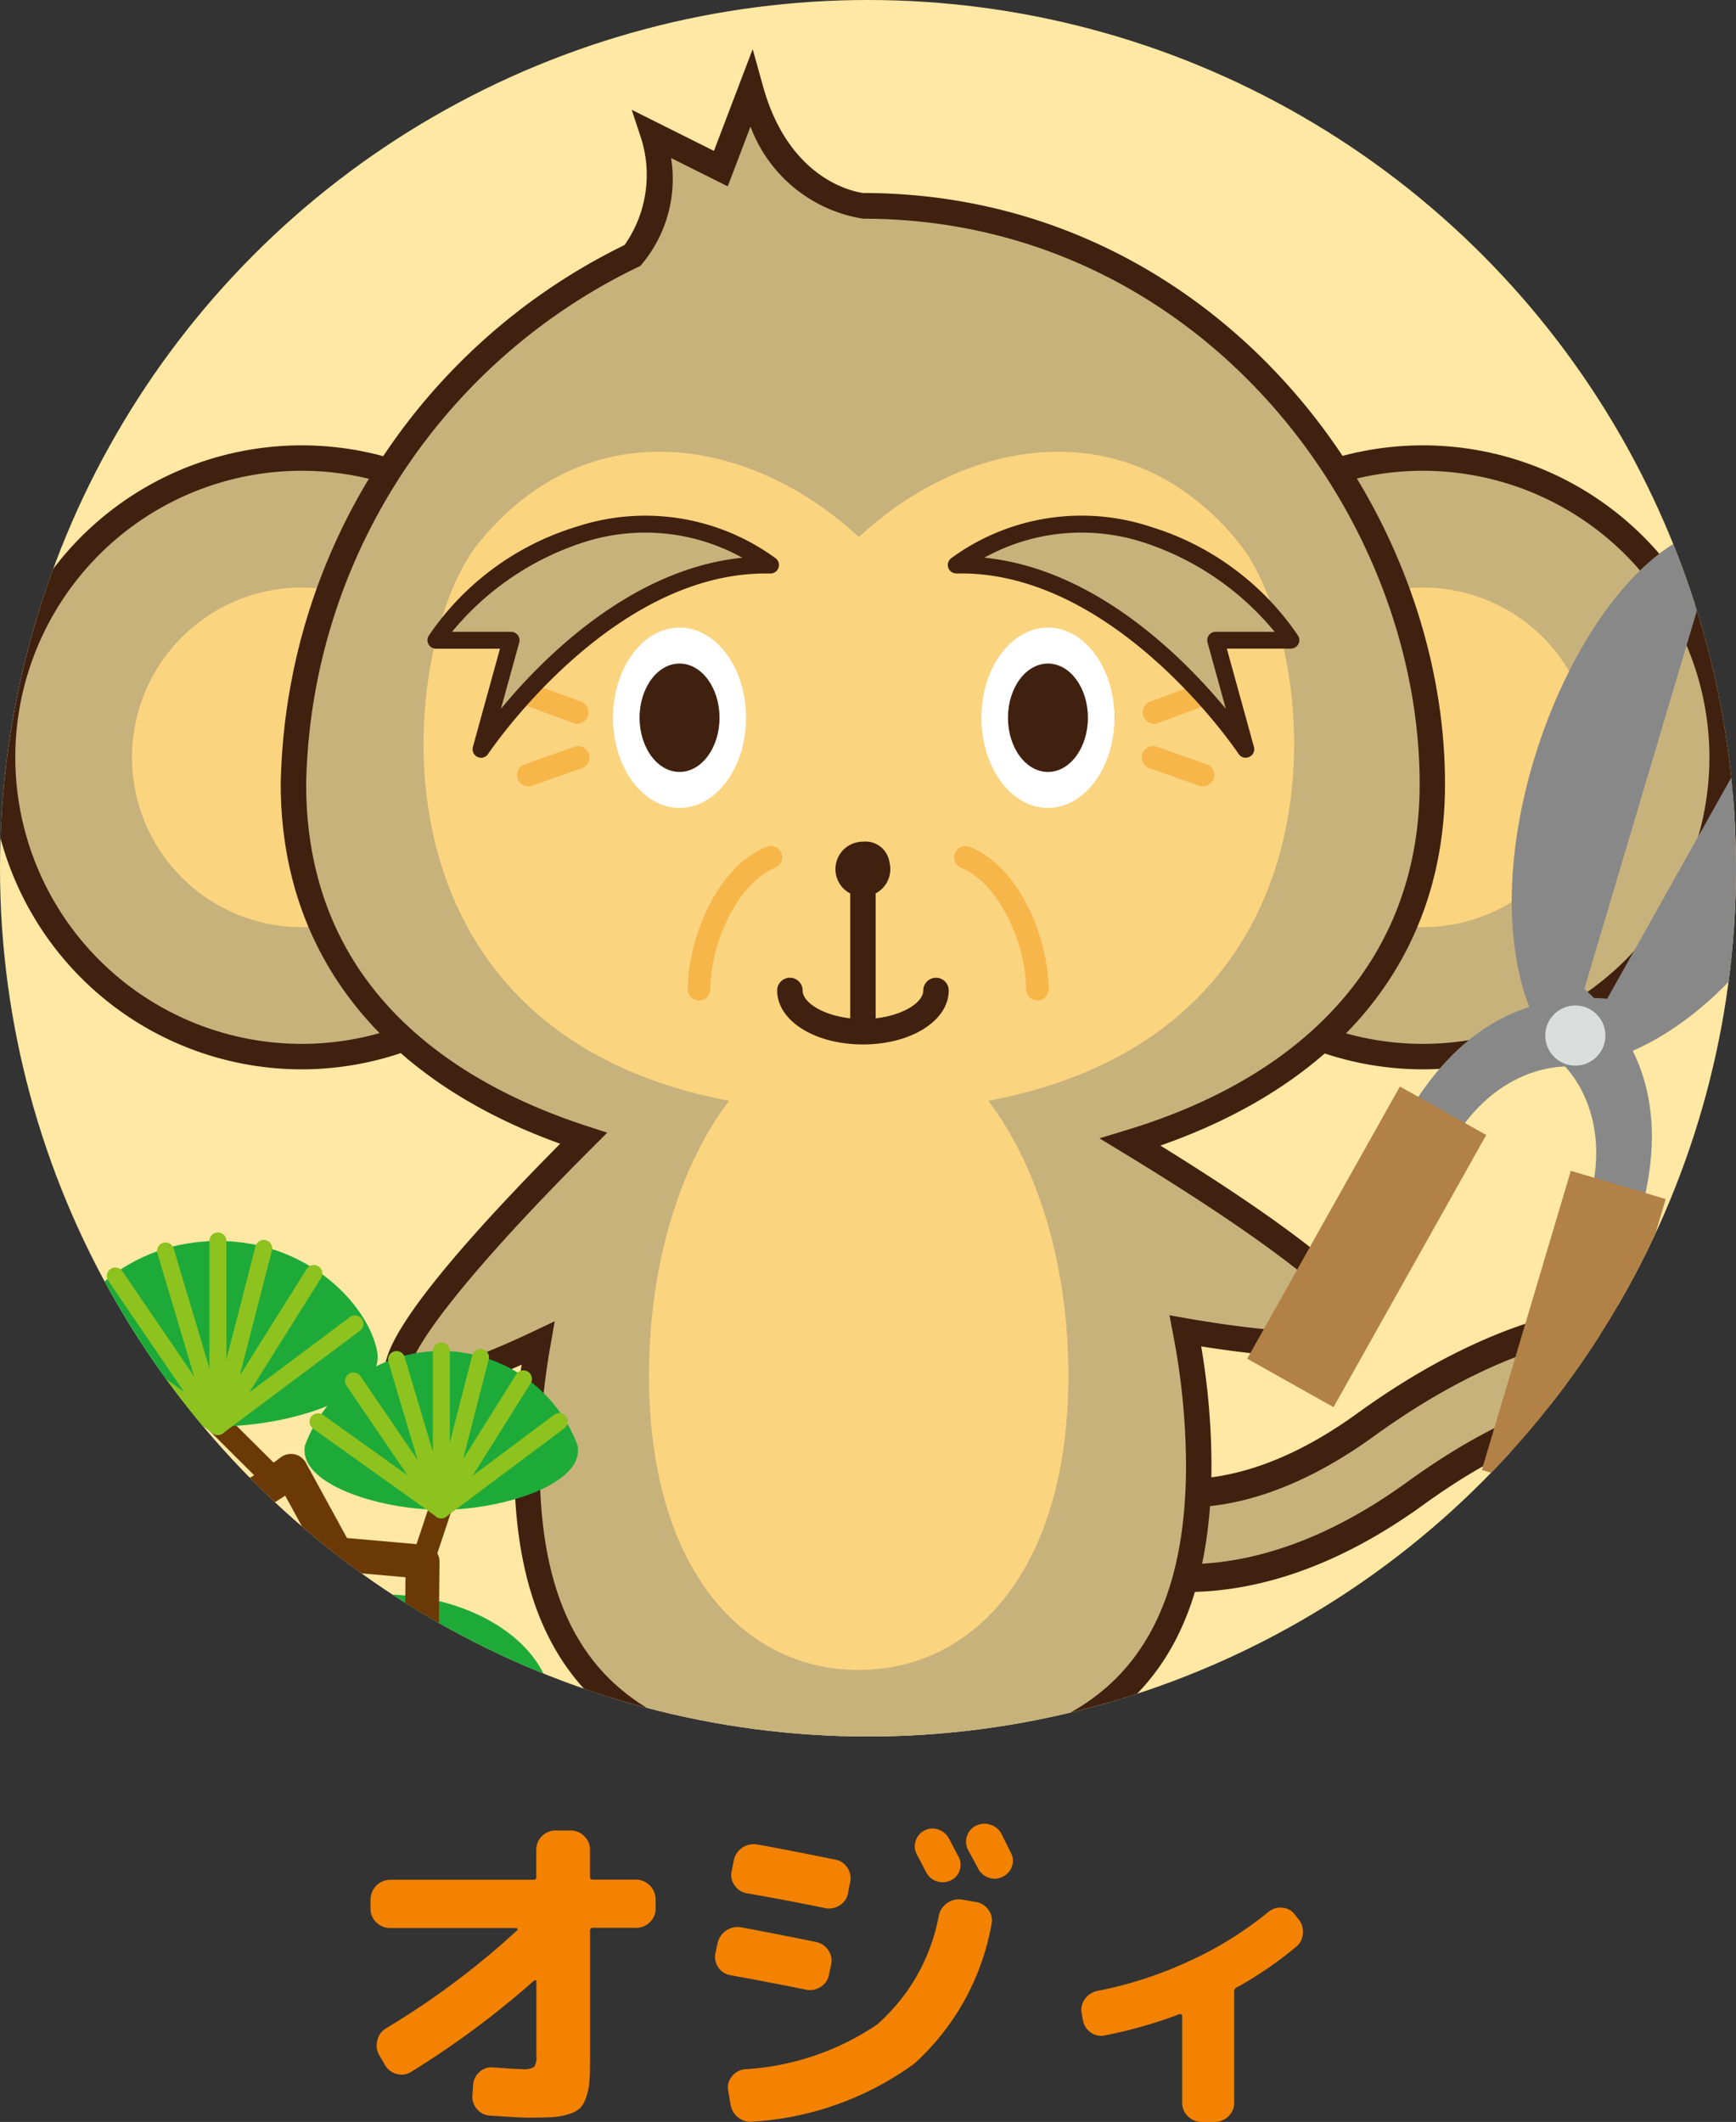 <svg xmlns="http://www.w3.org/2000/svg" xmlns:xlink="http://www.w3.org/1999/xlink" width="66" height="80.65" viewBox="0 0 66 80.65">
  <rect x="0" y="0" width="66" height="80.65" fill="#333333" stroke="none"/>
  <defs>
    <clipPath id="clip-path">
      <circle id="楕円形_13" data-name="楕円形 13" cx="33" cy="33" r="33" transform="translate(0 0)" fill="#ffe8a3"/>
    </clipPath>
  </defs>
  <g id="グループ_1505" data-name="グループ 1505" transform="translate(-133 -920)">
    <circle id="楕円形_8" data-name="楕円形 8" cx="33" cy="33" r="33" transform="translate(133 920)" fill="#ffe8a3"/>
    <g id="マスクグループ_17" data-name="マスクグループ 17" transform="translate(133 920)" clip-path="url(#clip-path)">
      <g id="グループ_1275" data-name="グループ 1275" transform="translate(-2.524 1.868)">
        <path id="パス_2971" data-name="パス 2971" d="M815.823,128.073a7.365,7.365,0,0,1-6.062-2.758,2.144,2.144,0,1,1,3.462-2.53c.7.963,2.516,1.277,4.309.743a5.106,5.106,0,0,0,3.823-4.6c.088-1.626-.752-2.084-1.027-2.234-1.648-.9-5.338-.337-9.866,2.942-8.551,6.192-14.451,1.875-14.7,1.688a2.144,2.144,0,0,1,2.562-3.438c.2.141,3.795,2.5,9.622-1.723,5.476-3.966,10.871-5.176,14.432-3.234a6.383,6.383,0,0,1,3.257,6.23,9.262,9.262,0,0,1-6.885,8.474,10.3,10.3,0,0,1-2.929.435" transform="translate(-753.809 -64.32)" fill="#40210f"/>
        <path id="パス_2972" data-name="パス 2972" d="M817.239,128.421a6.292,6.292,0,0,1-5.189-2.322,1.074,1.074,0,1,1,1.735-1.268c.977,1.337,3.229,1.8,5.477,1.137a6.149,6.149,0,0,0,4.587-5.563,3.246,3.246,0,0,0-1.584-3.231c-1.888-1.029-5.769-.776-11,3.015-7.919,5.735-13.2,1.869-13.426,1.7a1.074,1.074,0,0,1,1.29-1.718c.186.135,4.316,3.026,10.875-1.724,5.135-3.718,10.1-4.9,13.293-3.162a5.349,5.349,0,0,1,2.7,5.233,8.251,8.251,0,0,1-6.121,7.507,9.284,9.284,0,0,1-2.635.392" transform="translate(-755.234 -65.735)" fill="#c8b27c"/>
        <path id="パス_2973" data-name="パス 2973" d="M827.316,48.38A11.375,11.375,0,1,1,815.941,37,11.375,11.375,0,0,1,827.316,48.38" transform="translate(-759.323 -21.463)" fill="#c8b27c"/>
        <path id="パス_2974" data-name="パス 2974" d="M815.3,59.594a11.858,11.858,0,1,1,11.858-11.858A11.872,11.872,0,0,1,815.3,59.594m0-22.75a10.891,10.891,0,1,0,10.891,10.891A10.9,10.9,0,0,0,815.3,36.844" transform="translate(-758.678 -20.819)" fill="#40210f"/>
        <path id="パス_2975" data-name="パス 2975" d="M828.951,54.938a6.453,6.453,0,1,1-6.453-6.453,6.453,6.453,0,0,1,6.453,6.453" transform="translate(-765.88 -28.021)" fill="#fbd480"/>
        <path id="パス_2976" data-name="パス 2976" d="M727.905,48.38A11.375,11.375,0,1,1,716.53,37,11.375,11.375,0,0,1,727.905,48.38" transform="translate(-702.533 -21.463)" fill="#c8b27c"/>
        <path id="パス_2977" data-name="パス 2977" d="M715.886,59.594a11.858,11.858,0,1,1,11.858-11.858,11.872,11.872,0,0,1-11.858,11.858m0-22.75a10.891,10.891,0,1,0,10.891,10.891,10.9,10.9,0,0,0-10.891-10.891" transform="translate(-701.889 -20.819)" fill="#40210f"/>
        <path id="パス_2978" data-name="パス 2978" d="M729.54,54.938a6.453,6.453,0,1,1-6.453-6.453,6.453,6.453,0,0,1,6.453,6.453" transform="translate(-709.09 -28.021)" fill="#fbd480"/>
        <path id="パス_2979" data-name="パス 2979" d="M762.762,44.351c6.831-2.076,11.482-6.54,11.482-13.609,0-10.206-8.324-21.977-21.649-21.977,0,0-3.1-.259-4.26-4.407L747.2,7.353,744.629,6.07a5.049,5.049,0,0,1-.8,4.587,22.8,22.8,0,0,0-12.887,20.085c0,6.911,4.447,11.33,11.029,13.464-2.348,2.345-7.641,7.829-7.01,9.016.436.82,3-.155,5.276-1.227a26.976,26.976,0,0,0-.417,4.618c0,6.177,2.429,9.162,6.072,10.493-.036,1.443.128,3.967,1.688,4.238.917.159,1.318-2.269,1.463-3.5a27.083,27.083,0,0,0,3.548.211,26,26,0,0,0,3.969-.272c.138,1.208.536,3.721,1.469,3.559,1.621-.282,1.735-3,1.683-4.4,3.407-1.406,5.649-4.395,5.649-10.33a27.25,27.25,0,0,0-.5-5.083c2.72.464,6.534.915,6.742-.166.253-1.316-6.041-5.31-8.841-7.014" transform="translate(-717.266 -2.814)" fill="#c8b27c"/>
        <path id="パス_2980" data-name="パス 2980" d="M747.027,69.778a.986.986,0,0,1-.169-.015c-1.359-.237-2.1-1.789-2.093-4.384-4.082-1.63-6.068-5.175-6.068-10.824a26.873,26.873,0,0,1,.281-3.8c-3.061,1.366-4.6,1.552-5.083.638-.232-.436-.838-1.578,6.548-9.036-6.859-2.464-10.624-7.295-10.624-13.672A23.279,23.279,0,0,1,742.891,8.2a4.637,4.637,0,0,0,.635-4.04l-.363-1.1,3.126,1.562L747.762.755l.394,1.416c1.013,3.632,3.561,4.022,3.819,4.052,13.226.014,22.108,11.62,22.108,22.46,0,6.452-3.833,11.3-10.821,13.744,8.5,5.263,8.263,6.5,8.171,6.97-.15.78-1.055,1.546-6.62.663a27.239,27.239,0,0,1,.391,4.494c0,5.455-1.846,8.942-5.64,10.645.04,2.7-.7,4.321-2.092,4.563a.986.986,0,0,1-.773-.2c-.552-.413-.954-1.519-1.2-3.292a27.556,27.556,0,0,1-3.551.208,28.313,28.313,0,0,1-3.13-.158c-.246,1.747-.647,2.837-1.193,3.244a1,1,0,0,1-.6.208m9.317-4.6.057.5c.256,2.253.722,3.087.907,3.137,1.315-.23,1.314-3.049,1.282-3.908l-.012-.337.312-.128c3.6-1.486,5.349-4.719,5.349-9.884a26.757,26.757,0,0,0-.5-4.992l-.131-.685L764.3,49c5.672.969,6.184.22,6.188.213-.008-.428-1.816-2.363-8.619-6.5l-.923-.561,1.034-.314c7.183-2.184,11.139-6.853,11.139-13.146,0-10.38-8.5-21.493-21.166-21.493a5.483,5.483,0,0,1-4.274-3.5l-.865,2.271-2.154-1.076a5.053,5.053,0,0,1-1.109,4.03l-.067.076-.092.042a22.278,22.278,0,0,0-12.606,19.646c0,7.881,5.816,11.422,10.695,13.005l.752.244-.559.558c-5.7,5.7-7.019,8.026-6.918,8.462a.55.55,0,0,0,.28.042c.46,0,1.616-.2,4.356-1.494l.843-.4-.16.918a26.452,26.452,0,0,0-.41,4.535c0,5.415,1.828,8.605,5.755,10.039l.326.12-.009.347c-.021.824.011,3.528,1.288,3.75.181-.049.64-.867.9-3.078l.057-.488.487.064a26.343,26.343,0,0,0,3.484.208,25.4,25.4,0,0,0,3.9-.266Z" transform="translate(-716.622 -0.755)" fill="#40210f"/>
        <path id="パス_2981" data-name="パス 2981" d="M773.5,39.944c-4.164-5.178-10.411-4.042-14.476-.253-4.065-3.789-10.312-4.926-14.476.253-3.292,4.094-5.156,21.6,14.476,21.6s17.768-17.5,14.476-21.6" transform="translate(-723.849 -21.145)" fill="#fbd480"/>
        <path id="パス_2982" data-name="パス 2982" d="M778.421,100.644c0,7.331-3.57,11.194-7.973,11.194s-7.972-3.862-7.972-11.194,3.569-13.275,7.972-13.275,7.973,5.943,7.973,13.275" transform="translate(-735.278 -50.235)" fill="#fbd480"/>
        <path id="パス_2983" data-name="パス 2983" d="M792.724,77.278a.429.429,0,0,1-.43-.43c0-1.7-1.007-4-2.452-4.605a.43.43,0,1,1,.331-.793c2.033.847,2.98,3.722,2.98,5.4a.429.429,0,0,1-.43.43" transform="translate(-750.761 -41.121)" fill="#f7b649"/>
        <path id="パス_2984" data-name="パス 2984" d="M766.343,77.278a.429.429,0,0,1-.43-.43c0-1.676.947-4.551,2.979-5.4a.43.43,0,1,1,.331.793c-1.444.6-2.451,2.91-2.451,4.605a.429.429,0,0,1-.43.43" transform="translate(-737.242 -41.121)" fill="#f7b649"/>
        <path id="パス_2985" data-name="パス 2985" d="M753.115,58.515a.443.443,0,0,1-.149-.027l-1.81-.667a.43.43,0,0,1,.3-.806l1.81.667a.43.43,0,0,1-.149.833" transform="translate(-728.651 -32.879)" fill="#f9c571"/>
        <path id="パス_2986" data-name="パス 2986" d="M751.207,64.07a.43.43,0,0,1-.143-.835l1.895-.667a.43.43,0,0,1,.286.811l-1.895.667a.428.428,0,0,1-.143.025" transform="translate(-728.595 -36.052)" fill="#f9c571"/>
        <path id="パス_2987" data-name="パス 2987" d="M806.7,58.515a.43.43,0,0,1-.149-.833l1.81-.667a.43.43,0,0,1,.3.806l-1.81.667a.443.443,0,0,1-.149.027" transform="translate(-760.299 -32.879)" fill="#f9c571"/>
        <path id="パス_2988" data-name="パス 2988" d="M808.5,64.07a.428.428,0,0,1-.143-.025l-1.895-.667a.43.43,0,0,1,.286-.811l1.895.667a.43.43,0,0,1-.143.835" transform="translate(-760.242 -36.052)" fill="#f9c571"/>
        <path id="パス_2989" data-name="パス 2989" d="M753.115,58.515a.443.443,0,0,1-.149-.027l-1.81-.667a.43.43,0,0,1,.3-.806l1.81.667a.43.43,0,0,1-.149.833" transform="translate(-728.651 -32.879)" fill="#f7b649"/>
        <path id="パス_2990" data-name="パス 2990" d="M751.207,64.07a.43.43,0,0,1-.143-.835l1.895-.667a.43.43,0,0,1,.286.811l-1.895.667a.428.428,0,0,1-.143.025" transform="translate(-728.595 -36.052)" fill="#f7b649"/>
        <path id="パス_2991" data-name="パス 2991" d="M806.7,58.515a.43.43,0,0,1-.149-.833l1.81-.667a.43.43,0,0,1,.3.806l-1.81.667a.443.443,0,0,1-.149.027" transform="translate(-760.299 -32.879)" fill="#f7b649"/>
        <path id="パス_2992" data-name="パス 2992" d="M808.5,64.07a.428.428,0,0,1-.143-.025l-1.895-.667a.43.43,0,0,1,.286-.811l1.895.667a.43.43,0,0,1-.143.835" transform="translate(-760.242 -36.052)" fill="#f7b649"/>
        <path id="パス_2993" data-name="パス 2993" d="M840.9,63.472l6.08-20.428c-5.525.568-11,14.656-6.08,20.428" transform="translate(-778.987 -24.913)" fill="#888"/>
        <path id="パス_2994" data-name="パス 2994" d="M843.456,86.3s2.048,1.8.988,5.364l1.917.571c1.142-3.835.377-6.946-2.62-9.229Z" transform="translate(-781.539 -47.742)" fill="#888"/>
        <rect id="長方形_1419" data-name="長方形 1419" width="11.862" height="3.763" transform="translate(58.861 54.001) rotate(-73.425)" fill="#b28146"/>
        <path id="パス_2995" data-name="パス 2995" d="M844.072,66.185,854.5,47.6c3.439,4.361-2.863,18.1-10.43,18.587" transform="translate(-781.891 -27.515)" fill="#888"/>
        <path id="パス_2996" data-name="パス 2996" d="M835.7,87.476s-2.72-.215-4.538,3.025l-1.744-.979c1.958-3.489,4.722-5.106,8.449-4.545Z" transform="translate(-773.52 -48.806)" fill="#888"/>
        <rect id="長方形_1420" data-name="長方形 1420" width="11.862" height="3.763" transform="translate(49.941 49.773) rotate(-60.699)" fill="#b28146"/>
        <path id="パス_2997" data-name="パス 2997" d="M844.144,87.135a1.143,1.143,0,1,1-.588-1.506,1.143,1.143,0,0,1,.588,1.506" transform="translate(-780.681 -49.185)" fill="#dbdcdc"/>
        <path id="パス_2998" data-name="パス 2998" d="M736.615,142.17c0,2.447-2.906,4.43-6.491,4.43s-6.491-1.983-6.491-4.43,2.906-4.43,6.491-4.43,6.491,1.983,6.491,4.43" transform="translate(-713.089 -79.01)" fill="#1eaa39"/>
        <path id="パス_2999" data-name="パス 2999" d="M729.631,152.694v-6.288h-6.717c0,4.859,3,6.288,6.717,6.288" transform="translate(-712.678 -83.96)" fill="#dbdcdc"/>
        <path id="パス_3000" data-name="パス 3000" d="M738.581,152.694v-6.288H745.3c0,4.859-3,6.288-6.717,6.288" transform="translate(-721.628 -83.96)" fill="#dbdcdc"/>
        <rect id="長方形_1421" data-name="長方形 1421" width="5.145" height="3.144" transform="translate(14.381 66.4)" fill="#dbdcdc"/>
        <path id="パス_3001" data-name="パス 3001" d="M726.266,132.7h-.007a.645.645,0,0,1-.638-.652l.022-2.074-2.68-.235a.646.646,0,0,1-.509-.333l-1.384-2.532c-1.333.879-4.523,2.639-6.616,1.009a.645.645,0,0,1,.792-1.017c1.548,1.208,4.6-.633,5.648-1.444a.645.645,0,0,1,.96.2l1.565,2.862,2.93.258a.645.645,0,0,1,.588.649l-.028,2.671a.645.645,0,0,1-.645.638" transform="translate(-707.703 -71.895)" fill="#6a3906"/>
        <path id="パス_3002" data-name="パス 3002" d="M741.828,130.8a.431.431,0,0,1-.408-.566l.975-2.927a.43.43,0,0,1,.816.271l-.975,2.927a.43.43,0,0,1-.408.295" transform="translate(-723.237 -72.881)" fill="#6a3906"/>
        <path id="パス_3003" data-name="パス 3003" d="M725.272,124.02a.429.429,0,0,1-.3-.125l-2.375-2.361a.43.43,0,1,1,.606-.61l2.375,2.361a.43.43,0,0,1-.3.734" transform="translate(-712.422 -69.333)" fill="#6a3906"/>
        <path id="パス_3004" data-name="パス 3004" d="M722.208,110.6c-.332-1.715-2.571-4.192-6.054-4.192s-5.722,2.477-6.054,4.192,3.317,2.858,6.054,2.858,6.386-1.143,6.054-2.858" transform="translate(-705.345 -61.11)" fill="#1eaa39"/>
        <path id="パス_3005" data-name="パス 3005" d="M721.167,113.35a.323.323,0,0,1-.309-.23l-1.99-6.669a.322.322,0,0,1,.618-.184l1.359,4.554v-4.843a.322.322,0,0,1,.645,0v7.05a.323.323,0,0,1-.276.319.343.343,0,0,1-.047,0" transform="translate(-710.359 -60.681)" fill="#8dc21f"/>
        <path id="パス_3006" data-name="パス 3006" d="M716.525,115.127a.322.322,0,0,1-.187-.06l-5.473-3.906a.322.322,0,0,1,.374-.525l4,2.855-2.879-4.221a.322.322,0,0,1,.533-.364l3.9,5.716a.323.323,0,0,1-.266.5" transform="translate(-705.717 -62.458)" fill="#8dc21f"/>
        <path id="パス_3007" data-name="パス 3007" d="M723.818,113.732a.317.317,0,0,1-.127-.027.322.322,0,0,1-.185-.376l1.742-6.765a.327.327,0,0,1,.393-.232.323.323,0,0,1,.232.393l-1.225,4.758,2.547-4.057a.322.322,0,0,1,.546.343l-3.649,5.812a.322.322,0,0,1-.273.151" transform="translate(-713.01 -61.063)" fill="#8dc21f"/>
        <path id="パス_3008" data-name="パス 3008" d="M723.819,117.539a.322.322,0,0,1-.194-.581l5.224-3.907a.323.323,0,0,1,.386.517l-5.225,3.907a.323.323,0,0,1-.192.064" transform="translate(-713.01 -64.869)" fill="#8dc21f"/>
        <path id="パス_3009" data-name="パス 3009" d="M742.309,119.751a5.536,5.536,0,0,0-10.364,0c-.284,1.468,2.84,2.447,5.182,2.447s5.466-.979,5.182-2.447" transform="translate(-717.826 -66.683)" fill="#1eaa39"/>
        <path id="パス_3010" data-name="パス 3010" d="M741.356,122.09a.323.323,0,0,1-.309-.23l-1.7-5.709a.322.322,0,0,1,.618-.184l1.072,3.594v-3.828a.322.322,0,0,1,.645,0v6.035a.323.323,0,0,1-.276.319.342.342,0,0,1-.047,0" transform="translate(-722.056 -66.253)" fill="#8dc21f"/>
        <path id="パス_3011" data-name="パス 3011" d="M737.383,123.611a.321.321,0,0,1-.187-.06l-4.685-3.343a.322.322,0,0,1,.374-.525l3.213,2.293-2.317-3.4a.322.322,0,1,1,.532-.364l3.336,4.893a.323.323,0,0,1-.266.5" transform="translate(-718.083 -67.775)" fill="#8dc21f"/>
        <path id="パス_3012" data-name="パス 3012" d="M743.626,122.416a.318.318,0,0,1-.127-.027.322.322,0,0,1-.185-.376l1.491-5.791a.326.326,0,0,1,.393-.232.322.322,0,0,1,.232.393l-.974,3.784,2.021-3.22a.322.322,0,0,1,.546.343l-3.123,4.975a.322.322,0,0,1-.273.151" transform="translate(-724.326 -66.58)" fill="#8dc21f"/>
        <path id="パス_3013" data-name="パス 3013" d="M743.627,125.676a.322.322,0,0,1-.193-.581l4.472-3.344a.323.323,0,1,1,.386.517l-4.473,3.344a.323.323,0,0,1-.193.064" transform="translate(-724.326 -69.839)" fill="#8dc21f"/>
        <path id="パス_3014" data-name="パス 3014" d="M709.421,122.862a5.536,5.536,0,0,0-10.364,0c-.285,1.468,2.839,2.447,5.182,2.447s5.466-.979,5.182-2.447" transform="translate(-699.039 -68.46)" fill="#1eaa39"/>
        <path id="パス_3015" data-name="パス 3015" d="M708.467,125.2a.323.323,0,0,1-.309-.23l-1.7-5.709a.322.322,0,1,1,.618-.184l1.072,3.594v-3.828a.322.322,0,0,1,.645,0v6.035a.322.322,0,0,1-.276.319.337.337,0,0,1-.046,0" transform="translate(-703.268 -68.031)" fill="#8dc21f"/>
        <path id="パス_3016" data-name="パス 3016" d="M704.494,126.723a.321.321,0,0,1-.187-.06l-4.685-3.343a.322.322,0,1,1,.374-.525l3.212,2.293-2.317-3.4a.322.322,0,1,1,.532-.364l3.336,4.893a.323.323,0,0,1-.266.5" transform="translate(-699.294 -69.552)" fill="#8dc21f"/>
        <path id="パス_3017" data-name="パス 3017" d="M710.737,125.528a.318.318,0,0,1-.127-.027.322.322,0,0,1-.185-.376l1.491-5.79a.326.326,0,0,1,.393-.232.322.322,0,0,1,.232.393l-.974,3.784,2.022-3.22a.322.322,0,0,1,.546.343l-3.123,4.975a.322.322,0,0,1-.273.151" transform="translate(-705.537 -68.358)" fill="#8dc21f"/>
        <path id="パス_3018" data-name="パス 3018" d="M710.738,128.788a.322.322,0,0,1-.194-.581l4.472-3.344a.323.323,0,1,1,.386.517l-4.473,3.344a.323.323,0,0,1-.192.064" transform="translate(-705.538 -71.617)" fill="#8dc21f"/>
        <path id="パス_3019" data-name="パス 3019" d="M721.386,130.776a3.533,3.533,0,0,0-6.615,0c-.181.937,1.812,1.561,3.307,1.561s3.489-.625,3.307-1.561" transform="translate(-708.02 -73.723)" fill="#1eaa39"/>
        <path id="パス_3020" data-name="パス 3020" d="M720.622,132.231a.323.323,0,0,1-.309-.23l-1.087-3.643a.323.323,0,0,1,.618-.184l.456,1.529v-1.645a.323.323,0,0,1,.645,0v3.851a.323.323,0,0,1-.276.319.335.335,0,0,1-.046,0" transform="translate(-710.563 -73.294)" fill="#8dc21f"/>
        <path id="パス_3021" data-name="パス 3021" d="M718.086,133.2a.321.321,0,0,1-.187-.06l-2.99-2.134a.322.322,0,0,1,.374-.525l1.517,1.083-1.11-1.627a.322.322,0,0,1,.532-.364l2.13,3.123a.323.323,0,0,1-.266.5" transform="translate(-708.027 -74.264)" fill="#8dc21f"/>
        <path id="パス_3022" data-name="パス 3022" d="M722.07,132.44a.317.317,0,0,1-.127-.027.322.322,0,0,1-.185-.376l.951-3.7a.327.327,0,0,1,.393-.232.322.322,0,0,1,.232.393l-.435,1.689.892-1.42a.322.322,0,0,1,.546.343l-1.993,3.175a.322.322,0,0,1-.273.151" transform="translate(-712.011 -73.503)" fill="#8dc21f"/>
        <path id="パス_3023" data-name="パス 3023" d="M722.072,134.519a.322.322,0,0,1-.194-.58l2.855-2.134a.322.322,0,1,1,.385.517l-2.854,2.134a.325.325,0,0,1-.193.064" transform="translate(-712.012 -75.582)" fill="#8dc21f"/>
        <path id="パス_3024" data-name="パス 3024" d="M797.01,55.46c0,1.893-1.132,3.427-2.528,3.427s-2.529-1.534-2.529-3.427,1.132-3.427,2.529-3.427,2.528,1.534,2.528,3.427" transform="translate(-752.117 -30.048)" fill="#fff"/>
        <path id="パス_3025" data-name="パス 3025" d="M797.346,57.282c0,1.138-.68,2.06-1.52,2.06s-1.52-.922-1.52-2.06.68-2.06,1.52-2.06,1.52.922,1.52,2.06" transform="translate(-753.461 -31.87)" fill="#40210f"/>
        <path id="パス_3026" data-name="パス 3026" d="M764.342,55.46c0,1.893-1.132,3.427-2.529,3.427s-2.528-1.534-2.528-3.427,1.132-3.427,2.528-3.427,2.529,1.534,2.529,3.427" transform="translate(-733.455 -30.048)" fill="#fff"/>
        <path id="パス_3027" data-name="パス 3027" d="M764.678,57.282c0,1.138-.68,2.06-1.52,2.06s-1.52-.922-1.52-2.06.68-2.06,1.52-2.06,1.52.922,1.52,2.06" transform="translate(-734.799 -31.87)" fill="#40210f"/>
        <path id="パス_3028" data-name="パス 3028" d="M756.3,44.389a8.146,8.146,0,0,0-7.289-1.143,10.207,10.207,0,0,0-5.43,4h2.858L745.3,51.391s4.716-7.145,11-7" transform="translate(-724.485 -24.781)" fill="#c8b27c"/>
        <path id="パス_3029" data-name="パス 3029" d="M744.867,51.277a.339.339,0,0,1-.133-.029.323.323,0,0,1-.177-.38l1.03-3.736h-2.435a.323.323,0,0,1-.282-.479,10.457,10.457,0,0,1,5.6-4.148,8.385,8.385,0,0,1,7.6,1.193.322.322,0,0,1-.2.576h-.007c-.059,0-.118,0-.177,0-5.948,0-10.5,6.791-10.551,6.86a.322.322,0,0,1-.269.145m-1.1-4.789h2.242a.323.323,0,0,1,.311.408l-.695,2.519c1.607-1.946,4.961-5.319,9.178-5.742a7.617,7.617,0,0,0-6.114-.56,10.761,10.761,0,0,0-4.923,3.375" transform="translate(-724.055 -24.345)" fill="#40210f"/>
        <path id="パス_3030" data-name="パス 3030" d="M789.729,44.389a8.147,8.147,0,0,1,7.289-1.143,10.212,10.212,0,0,1,5.431,4H799.59l1.143,4.144s-4.716-7.145-11-7" transform="translate(-750.847 -24.781)" fill="#c8b27c"/>
        <path id="パス_3031" data-name="パス 3031" d="M800.3,51.277a.321.321,0,0,1-.269-.145c-.046-.069-4.6-6.86-10.551-6.86l-.177,0H789.3a.322.322,0,0,1-.2-.576,8.391,8.391,0,0,1,7.6-1.194,10.453,10.453,0,0,1,5.6,4.149.323.323,0,0,1-.282.479h-2.435l1.031,3.736a.322.322,0,0,1-.31.408m-9.938-7.6c4.218.423,7.572,3.8,9.179,5.743l-.695-2.518a.323.323,0,0,1,.311-.409H801.4a10.762,10.762,0,0,0-4.923-3.376,7.623,7.623,0,0,0-6.114.56" transform="translate(-750.417 -24.345)" fill="#40210f"/>
        <path id="パス_3032" data-name="パス 3032" d="M780.8,78.85a.484.484,0,0,1-.484-.484V72.2a.484.484,0,0,1,.967,0v6.163a.484.484,0,0,1-.484.484" transform="translate(-745.468 -41.295)" fill="#40210f"/>
        <path id="パス_3033" data-name="パス 3033" d="M777.1,85.609c-1.829,0-3.261-.9-3.261-2.052a.483.483,0,1,1,.967,0c0,.512.981,1.085,2.294,1.085s2.294-.572,2.294-1.085a.483.483,0,1,1,.967,0c0,1.15-1.432,2.052-3.26,2.052" transform="translate(-741.768 -47.78)" fill="#40210f"/>
        <path id="パス_3034" data-name="パス 3034" d="M781.106,71.8a1.043,1.043,0,1,1-1.011-.786.92.92,0,0,1,1.011.786" transform="translate(-744.766 -40.892)" fill="#40210f"/>
      </g>
    </g>
    <path id="パス_3677" data-name="パス 3677" d="M7.356,7.279a.722.722,0,0,1-.52-.214.691.691,0,0,1-.221-.514V6.187a.755.755,0,0,1,.741-.741H12.8q.117,0,.117-.1V4.3a.732.732,0,0,1,.728-.728h.572a.722.722,0,0,1,.52.214.691.691,0,0,1,.221.514v1.04q0,.1.117.1h1.638a.755.755,0,0,1,.741.741v.364a.691.691,0,0,1-.221.514.722.722,0,0,1-.52.214H15.078a.1.1,0,0,0-.117.117v4.732q0,.585-.02.929a2.355,2.355,0,0,1-.123.644,1.142,1.142,0,0,1-.234.429,1.086,1.086,0,0,1-.429.227,2.513,2.513,0,0,1-.637.117q-.338.02-.923.02-.273,0-1.417-.078a.688.688,0,0,1-.514-.247.714.714,0,0,1-.175-.546l.026-.377a.718.718,0,0,1,.247-.494.667.667,0,0,1,.52-.169q.871.065,1.105.065a.73.73,0,0,0,.449-.084.73.73,0,0,0,.084-.449V9.307q0-.026-.032-.039a.05.05,0,0,0-.059.013,33.932,33.932,0,0,1-4.68,3.471.67.67,0,0,1-.552.071.7.7,0,0,1-.436-.344L6.94,12.1a.735.735,0,0,1-.065-.559.723.723,0,0,1,.338-.455A30.431,30.431,0,0,0,12.2,7.357q.026-.052-.039-.078Zm22.282-.988a.7.7,0,0,1,.474.305.656.656,0,0,1,.111.54,9.367,9.367,0,0,1-2.938,5.3,11.617,11.617,0,0,1-6.123,2.2.737.737,0,0,1-.559-.149.765.765,0,0,1-.3-.5l-.091-.533a.636.636,0,0,1,.137-.527.716.716,0,0,1,.487-.28,9.985,9.985,0,0,0,5.038-1.7A7.252,7.252,0,0,0,28.221,6.8a.781.781,0,0,1,.884-.6Zm-.975-.819a.679.679,0,0,1-.514.032.656.656,0,0,1-.4-.332q-.065-.117-.182-.344t-.182-.344a.644.644,0,0,1-.045-.514.67.67,0,0,1,.858-.436.723.723,0,0,1,.41.351q.065.117.182.345t.182.344a.644.644,0,0,1,.039.52A.628.628,0,0,1,28.663,5.472ZM31,4.939a.674.674,0,0,1-.351.39.659.659,0,0,1-.527.039.723.723,0,0,1-.41-.351q-.117-.234-.377-.7a.678.678,0,0,1-.046-.526.649.649,0,0,1,.345-.4.7.7,0,0,1,.546-.039.682.682,0,0,1,.416.338l.188.377.176.351A.644.644,0,0,1,31,4.939ZM20.3,9.073a.681.681,0,0,1-.468-.306.693.693,0,0,1-.1-.552l.078-.364a.781.781,0,0,1,.884-.6q1.131.208,2.86.559a.728.728,0,0,1,.468.319.693.693,0,0,1,.1.553l-.078.377a.7.7,0,0,1-.325.462.726.726,0,0,1-.559.1Q21.812,9.346,20.3,9.073Zm3.978-4.394a.676.676,0,0,1,.468.312.711.711,0,0,1,.1.559l-.078.4a.671.671,0,0,1-.319.468.73.73,0,0,1-.566.1q-1.742-.351-2.964-.559a.7.7,0,0,1-.462-.3.661.661,0,0,1-.11-.546l.078-.4a.767.767,0,0,1,.871-.611Q22.163,4.25,24.282,4.679Zm9.412,6.071-.039-.234a.682.682,0,0,1,.124-.54.769.769,0,0,1,.474-.306,15.188,15.188,0,0,0,3.5-1.137,13.654,13.654,0,0,0,3-1.865.715.715,0,0,1,.52-.162.636.636,0,0,1,.481.254l.143.182a.759.759,0,0,1,.169.552.7.7,0,0,1-.26.5,14.2,14.2,0,0,1-2.262,1.547.153.153,0,0,0-.091.156v4.225a.69.69,0,0,1-.221.514.722.722,0,0,1-.52.214h-.494a.722.722,0,0,1-.52-.214.69.69,0,0,1-.221-.514v-3.3a.062.062,0,0,0-.039-.058.1.1,0,0,0-.078-.007,17.385,17.385,0,0,1-2.834.806.682.682,0,0,1-.54-.123A.726.726,0,0,1,33.694,10.75Z" transform="translate(140.472 986)" fill="#f38201"/>
  </g>
</svg>
